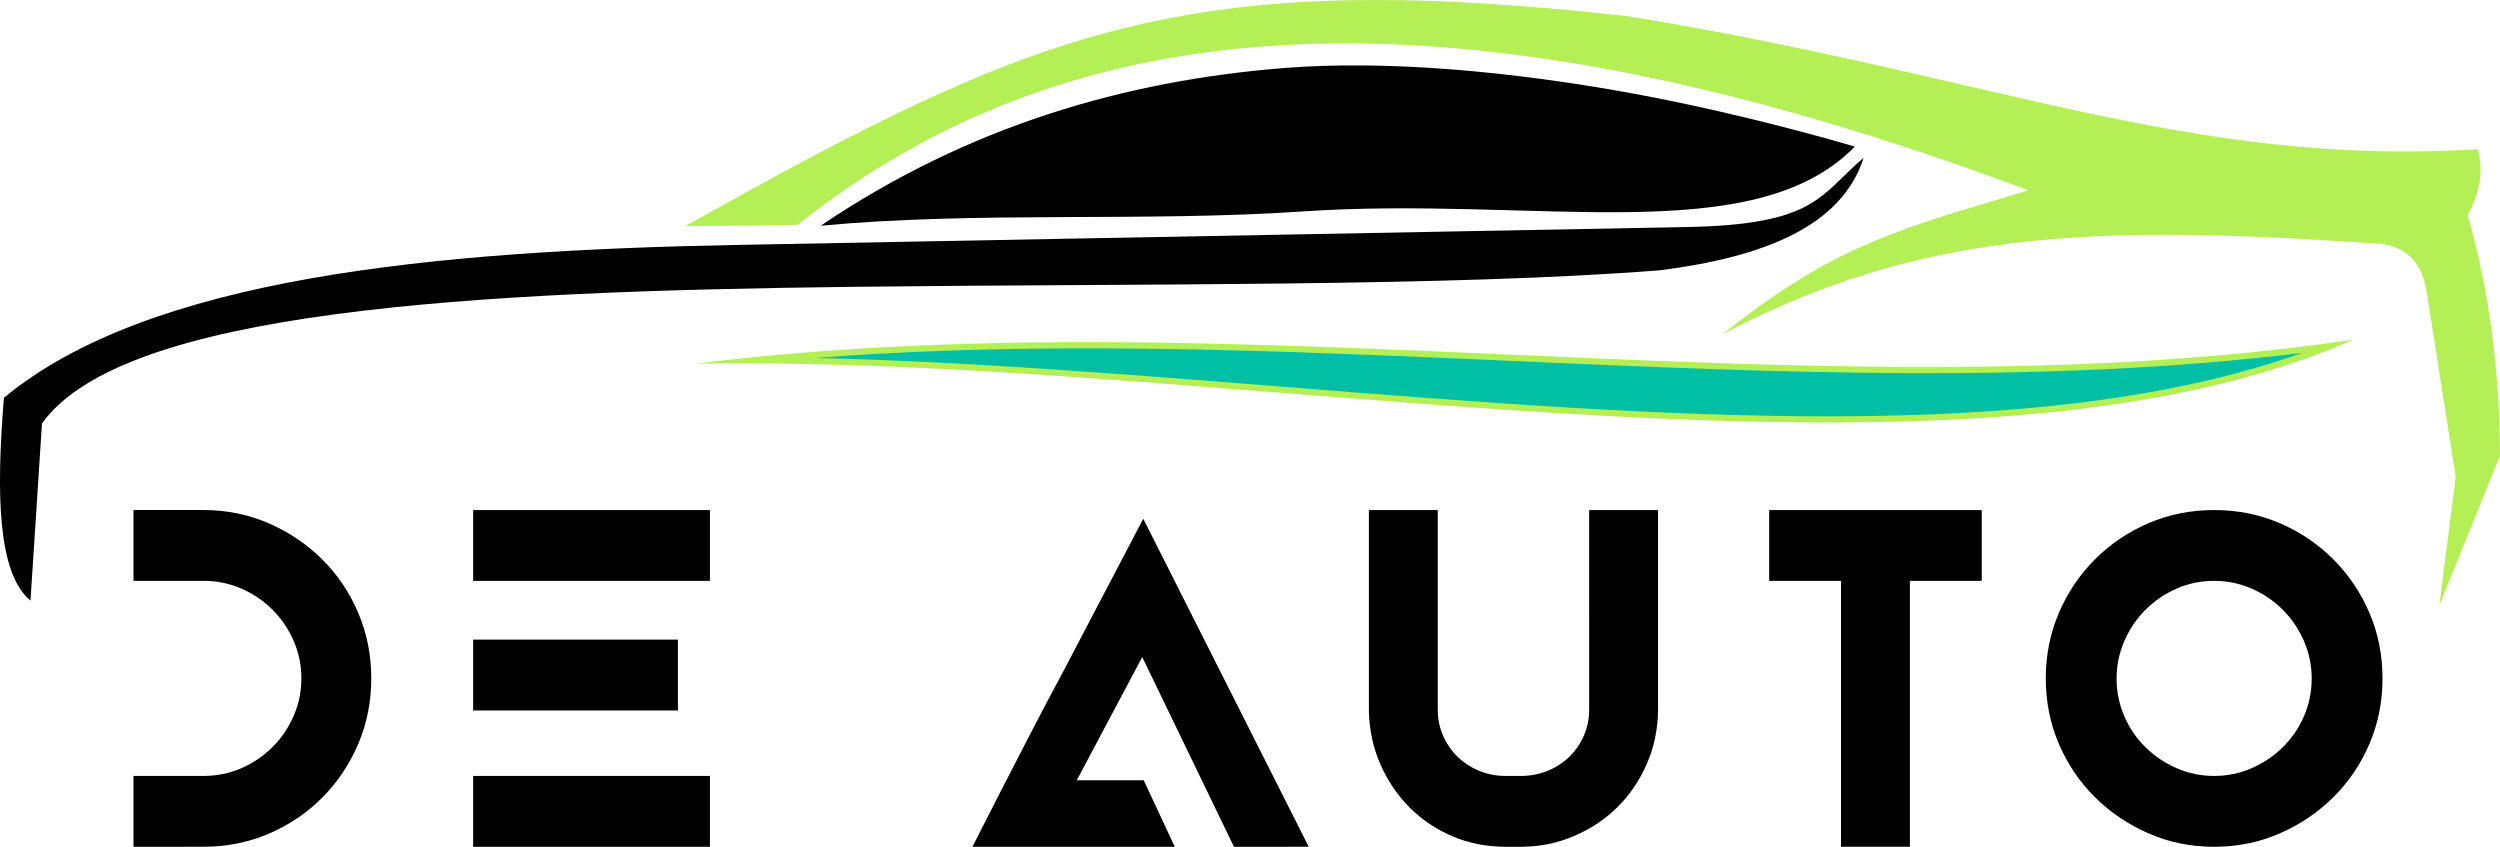 <?xml version="1.0" encoding="utf-8"?>
<!-- Generator: Adobe Illustrator 16.0.0, SVG Export Plug-In . SVG Version: 6.00 Build 0)  -->
<!DOCTYPE svg PUBLIC "-//W3C//DTD SVG 1.1//EN" "http://www.w3.org/Graphics/SVG/1.1/DTD/svg11.dtd">
<svg version="1.1" id="Calque_1" xmlns="http://www.w3.org/2000/svg" xmlns:xlink="http://www.w3.org/1999/xlink" x="0px" y="0px"
	 width="135.468px" height="45.884px" viewBox="0 0 135.468 45.884" enable-background="new 0 0 135.468 45.884"
	 xml:space="preserve">
<g>
	<path fill-rule="evenodd" clip-rule="evenodd" d="M1.652,32.544c-1.79-1.479-1.86-5.826-1.44-10.988
		c7.855-6.514,23.208-7.971,39.707-8.284l51.479-0.969c7.042-0.134,7.2-1.733,9.586-3.751c-1.194,3.727-5.43,5.378-11.038,6.095
		c-11.522,0.9-28.098,0.709-43.813,0.896c-20.479,0.244-39.486,1.25-43.858,7.405L1.652,32.544z"/>
	<path fill-rule="evenodd" clip-rule="evenodd" fill="#B4EF56" d="M37.122,12.258l6.094-0.071
		C58.188,0.291,78.6-1.39,109.917,10.315c-6.919,2.078-10.426,2.9-16.576,7.794c10.751-5.663,20.244-5.93,35.026-4.938
		c1.832,0.011,2.902,0.822,3.165,2.879l1.537,9.789l-0.888,6.958l3.286-8.109c-0.016-4.844-0.647-9.144-1.751-13.029
		c0.693-1.232,0.851-2.421,0.552-3.574c-15.651,0.971-26.265-3.983-46.02-7.198C64.198-1.811,56.234,1.555,37.122,12.258z"/>
	<path fill-rule="evenodd" clip-rule="evenodd" fill="#B4EF56" d="M127.537,18.404c-19.635,2.897-40.391,0.741-61.044,0.237
		l-2.061-0.046c-8.914-0.168-17.859,0.012-26.729,1.109c8.323-0.12,16.669,0.426,24.977,1.056l1.741,0.133
		C87.866,22.709,111.973,25.252,127.537,18.404z"/>
	<path fill-rule="evenodd" clip-rule="evenodd" d="M69.55,3.688C61,4.373,52.507,6.802,44.47,12.232
		c8.52-0.799,17.542-0.191,26.128-0.775c12.608-0.856,24.406,2.129,29.911-3.514c-3.5-1.027-8.11-2.161-11.979-2.868
		C81.893,3.858,75.107,3.244,69.55,3.688z"/>
	<path fill-rule="evenodd" clip-rule="evenodd" fill="#00BFA5" d="M124.737,19.124c-13.943,1.708-28.384,1.072-42.927,0.428
		c-5.117-0.225-10.248-0.451-15.335-0.575l-2.06-0.046c-4.439-0.083-8.892-0.081-13.339,0.08c-2.308,0.083-4.612,0.208-6.913,0.387
		c2.025,0.044,4.048,0.121,6.069,0.218c4.172,0.2,8.342,0.495,12.502,0.81l1.74,0.132h0.002c1.686,0.131,3.375,0.266,5.064,0.4
		C90.012,22.585,110.483,24.212,124.737,19.124z"/>
	<g>
		<path d="M11.02,27.638c1.262,0,2.445,0.24,3.55,0.721c1.104,0.483,2.069,1.136,2.897,1.959c0.827,0.824,1.476,1.788,1.945,2.892
			c0.471,1.105,0.706,2.289,0.706,3.55c0,1.263-0.235,2.446-0.706,3.55c-0.47,1.105-1.119,2.074-1.945,2.905
			c-0.828,0.833-1.792,1.485-2.897,1.96c-1.104,0.472-2.288,0.709-3.55,0.709H7.234v-3.838h3.786c0.736,0,1.424-0.142,2.064-0.421
			c0.64-0.281,1.2-0.661,1.683-1.145c0.482-0.48,0.863-1.041,1.143-1.682c0.28-0.64,0.421-1.319,0.421-2.039
			c0-0.718-0.141-1.397-0.421-2.037c-0.28-0.639-0.661-1.201-1.143-1.682c-0.483-0.483-1.043-0.863-1.683-1.145
			c-0.64-0.279-1.328-0.421-2.064-0.421H7.234v-3.837H11.02z"/>
		<path d="M25.638,27.638h12.831v3.837H25.638V27.638z M36.734,34.658v3.839H25.638v-3.839H36.734z M25.638,45.884v-3.838h12.831
			v3.838H25.638z"/>
		<path d="M66.865,45.884l-4.97-10.28l-3.549,6.678h3.629l1.683,3.603H52.694l1.472-2.892c0.579-1.121,1.148-2.227,1.709-3.313
			c0.562-1.088,1.147-2.2,1.763-3.339l4.312-8.231l8.966,17.774H66.865z"/>
		<path d="M86.112,27.638h3.733v10.886c-0.018,1.032-0.223,1.996-0.619,2.892c-0.393,0.893-0.923,1.669-1.588,2.327
			c-0.668,0.656-1.452,1.178-2.355,1.563c-0.902,0.386-1.862,0.578-2.878,0.578H81.59c-1.034,0-1.994-0.188-2.879-0.564
			c-0.886-0.376-1.661-0.898-2.327-1.564c-0.666-0.667-1.196-1.451-1.591-2.354c-0.395-0.902-0.601-1.88-0.618-2.931V27.638h3.733
			v10.813c0,0.508,0.097,0.98,0.29,1.417c0.192,0.437,0.455,0.818,0.788,1.143c0.333,0.323,0.724,0.576,1.17,0.761
			c0.447,0.184,0.925,0.275,1.434,0.275h0.815c0.508,0,0.989-0.092,1.445-0.275c0.456-0.185,0.851-0.438,1.184-0.761
			c0.332-0.324,0.596-0.706,0.789-1.143c0.192-0.437,0.289-0.909,0.289-1.417V27.638z"/>
		<path d="M107.385,27.638v3.837h-3.893v14.409h-3.733V31.476h-3.892v-3.837H107.385z"/>
		<path d="M119.979,27.638c1.261,0,2.444,0.235,3.55,0.709c1.104,0.474,2.072,1.126,2.904,1.959c0.832,0.832,1.485,1.8,1.959,2.904
			c0.474,1.105,0.709,2.289,0.709,3.55c0,1.263-0.235,2.446-0.709,3.55c-0.474,1.105-1.127,2.069-1.959,2.893
			c-0.832,0.824-1.801,1.478-2.904,1.958c-1.105,0.483-2.289,0.724-3.55,0.724c-1.263,0-2.446-0.24-3.55-0.724
			c-1.105-0.48-2.074-1.134-2.905-1.958c-0.833-0.823-1.485-1.787-1.96-2.893c-0.472-1.104-0.709-2.287-0.709-3.55
			c0-1.261,0.237-2.444,0.709-3.55c0.475-1.104,1.127-2.072,1.96-2.904c0.831-0.833,1.8-1.485,2.905-1.959
			C117.532,27.873,118.716,27.638,119.979,27.638z M119.979,42.046c0.718,0,1.397-0.142,2.037-0.423
			c0.639-0.281,1.201-0.657,1.683-1.134c0.482-0.474,0.862-1.03,1.144-1.673c0.28-0.642,0.421-1.322,0.421-2.043
			c0-0.72-0.141-1.4-0.421-2.042c-0.281-0.642-0.661-1.205-1.144-1.688c-0.481-0.483-1.044-0.865-1.683-1.146
			c-0.64-0.281-1.319-0.423-2.037-0.423c-0.72,0-1.398,0.142-2.039,0.423c-0.639,0.281-1.201,0.663-1.682,1.146
			c-0.483,0.483-0.863,1.045-1.145,1.688c-0.279,0.642-0.421,1.322-0.421,2.042c0,0.721,0.142,1.401,0.421,2.043
			c0.281,0.643,0.661,1.199,1.145,1.673c0.48,0.477,1.043,0.853,1.682,1.134C118.58,41.905,119.259,42.046,119.979,42.046z"/>
	</g>
</g>
</svg>
